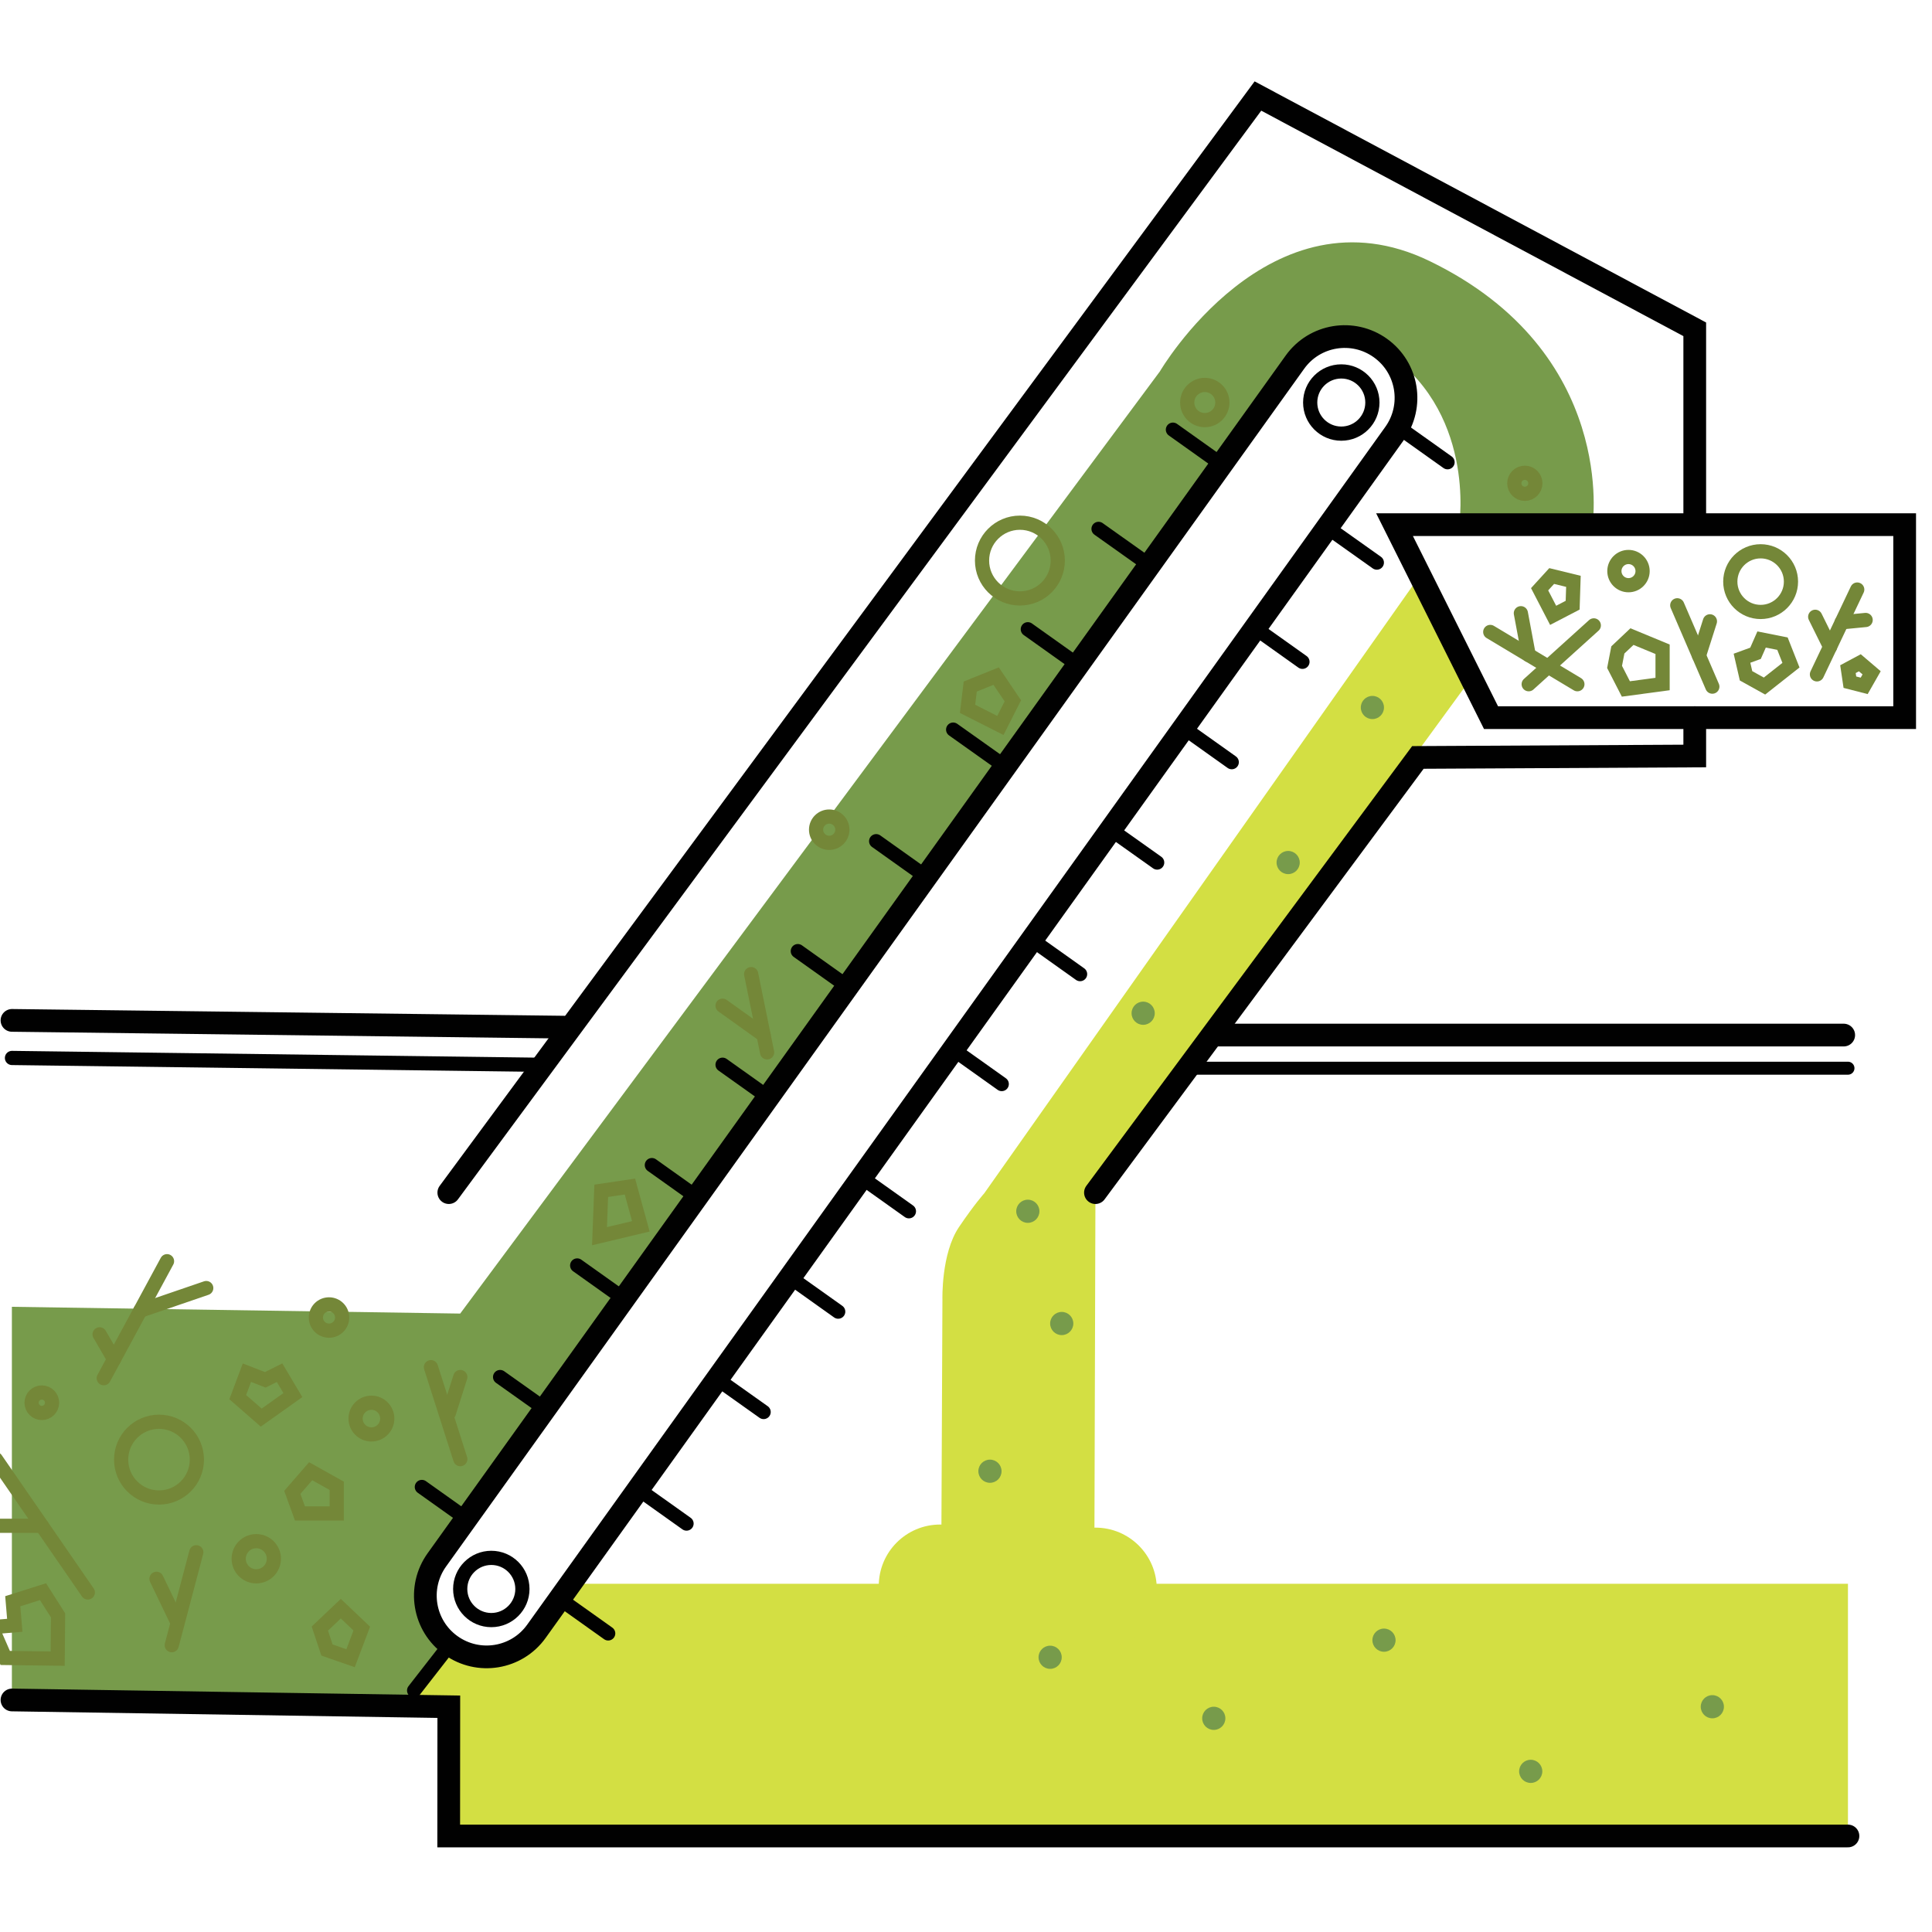 <?xml version="1.0" encoding="utf-8"?>
<!-- Generator: Adobe Illustrator 27.2.0, SVG Export Plug-In . SVG Version: 6.00 Build 0)  -->
<svg version="1.1" xmlns="http://www.w3.org/2000/svg" xmlns:xlink="http://www.w3.org/1999/xlink" x="0px" y="0px"
	 viewBox="0 0 200 200" style="enable-background:new 0 0 200 200;" xml:space="preserve">
<style type="text/css">
	.st0{fill:#779B4B;}
	.st1{fill:#D3DF43;}
	.st2{fill:none;stroke:#010101;stroke-width:2.352;stroke-linecap:round;stroke-miterlimit:10;}
	.st3{fill:none;stroke:#010101;stroke-width:1.47;stroke-linecap:round;stroke-miterlimit:10;}
	.st4{fill:none;stroke:#748738;stroke-width:1.47;stroke-linecap:round;stroke-miterlimit:10;}
	.st5{fill:none;stroke:#010101;stroke-width:1.346;stroke-linecap:round;stroke-miterlimit:10;}
</style>
<g id="Layer_2">
</g>
<g id="Layer_1">
	<g>
		<path class="st0" d="M151.06,54.31c0,0,1.82-12.04-8.17-18.28c0,0-5.3-3.49-8.85,1.46l-89.3,124.76c0,0-1.09,1.58-0.63,3.96
			c0.46,2.38,2.23,4.31,2.23,4.31l-4.79,6.15l-40.32-0.7v-40.69l46.41,0.7l72.43-97.53c0,0,11.37-19.45,27.93-11.42
			c19.51,9.46,16.86,27.28,16.86,27.28"/>
		<path class="st1" d="M152.31,70.2l-38.91,53.26l-0.12,40.49h78.02v26.12H46.45l0.01-13.39h-4.9l4.79-6.15l4.52,0.97l3.98-1.82
			l4.22-5.73h38.36l0.13-29.44c0,0-0.14-4.74,1.71-7.48c1.63-2.41,2.62-3.5,2.62-3.5l45.1-63.96"/>
		<polyline class="st2" points="1.24,175.98 46.46,176.68 46.45,190.06 191.3,190.06 		"/>
		<polyline class="st2" points="175.44,74.29 175.44,78.26 146.78,78.41 113.4,123.46 		"/>
		<polyline class="st2" points="46.46,123.46 130.22,9.94 175.44,34.09 175.44,53.2 		"/>
		<line class="st2" x1="1.24" y1="105.63" x2="58.35" y2="106.33"/>
		<line class="st2" x1="190.86" y1="107.15" x2="125.65" y2="107.15"/>
		<path class="st2" d="M46.68,170.33L46.68,170.33c-2.85-2.04-3.5-6-1.46-8.85l88.83-123.99c2.04-2.85,6-3.5,8.85-1.46l0,0
			c2.85,2.04,3.5,6,1.46,8.85L55.53,168.87C53.49,171.72,49.53,172.37,46.68,170.33z"/>
		<circle class="st3" cx="138.85" cy="41.67" r="3.22"/>
		<circle class="st3" cx="50.86" cy="164.49" r="3.22"/>
		<polygon class="st2" points="144.36,54.31 197.17,54.31 197.17,74.29 154.35,74.29 		"/>
		<line class="st4" x1="9.09" y1="164.85" x2="-0.43" y2="151.05"/>
		<line class="st4" x1="-1.85" y1="157.95" x2="4.33" y2="157.95"/>
		<polygon class="st4" points="1.32,165.76 1.53,168.25 -0.85,168.45 0.54,171.63 5.97,171.7 6.01,167.22 4.45,164.77 		"/>
		<line class="st4" x1="10.74" y1="142.67" x2="17.29" y2="130.56"/>
		<line class="st4" x1="21.35" y1="133.34" x2="14.52" y2="135.68"/>
		<line class="st4" x1="10.31" y1="138.13" x2="11.81" y2="140.71"/>
		<polygon class="st4" points="33.11,168.59 33.85,170.81 36.29,171.66 37.45,168.59 35.28,166.53 		"/>
		<polygon class="st4" points="25.56,142.1 24.61,144.63 27.04,146.75 30.32,144.42 28.94,142.1 27.46,142.84 		"/>
		<line class="st4" x1="20.32" y1="160.69" x2="17.78" y2="170.31"/>
		<line class="st4" x1="16.2" y1="163.44" x2="18.31" y2="167.83"/>
		<line class="st3" x1="43.67" y1="153.93" x2="48.28" y2="157.21"/>
		<line class="st3" x1="51.77" y1="142.55" x2="56.39" y2="145.83"/>
		<line class="st3" x1="59.75" y1="131" x2="64.36" y2="134.28"/>
		<line class="st3" x1="67.48" y1="120.61" x2="72.09" y2="123.89"/>
		<line class="st3" x1="74.8" y1="110.22" x2="79.41" y2="113.5"/>
		<polygon class="st4" points="32.16,152.3 34.86,153.81 34.86,156.67 31.05,156.67 30.26,154.49 		"/>
		<line class="st4" x1="47.65" y1="151.05" x2="44.61" y2="141.53"/>
		<line class="st4" x1="47.65" y1="142.55" x2="46.46" y2="146.29"/>
		<circle class="st4" cx="34.06" cy="136.39" r="1.36"/>
		<circle class="st4" cx="26.53" cy="161.36" r="1.82"/>
		<circle class="st4" cx="16.46" cy="151.1" r="3.92"/>
		<circle class="st4" cx="38.45" cy="146.85" r="1.64"/>
		<circle class="st4" cx="4.33" cy="145.21" r="1.06"/>
		<line class="st3" x1="82.59" y1="98.46" x2="87.2" y2="101.74"/>
		<line class="st3" x1="90.7" y1="87.08" x2="95.31" y2="90.36"/>
		<line class="st3" x1="98.67" y1="75.53" x2="103.29" y2="78.81"/>
		<line class="st3" x1="106.4" y1="65.14" x2="111.01" y2="68.42"/>
		<line class="st3" x1="113.72" y1="54.75" x2="118.34" y2="58.03"/>
		<line class="st3" x1="99.09" y1="108.94" x2="103.7" y2="112.22"/>
		<line class="st3" x1="107.2" y1="97.56" x2="111.81" y2="100.84"/>
		<line class="st3" x1="115.17" y1="86.01" x2="119.79" y2="89.29"/>
		<line class="st3" x1="122.9" y1="75.62" x2="127.51" y2="78.9"/>
		<line class="st3" x1="130.22" y1="65.23" x2="134.83" y2="68.51"/>
		<line class="st3" x1="58.35" y1="165.81" x2="62.96" y2="169.09"/>
		<line class="st3" x1="66.46" y1="154.44" x2="71.07" y2="157.72"/>
		<line class="st3" x1="74.43" y1="142.89" x2="79.05" y2="146.17"/>
		<line class="st3" x1="82.16" y1="132.5" x2="86.77" y2="135.78"/>
		<line class="st3" x1="89.48" y1="122.11" x2="94.09" y2="125.39"/>
		<line class="st3" x1="121.42" y1="44.48" x2="126.03" y2="47.76"/>
		<line class="st3" x1="137.91" y1="54.96" x2="142.53" y2="58.24"/>
		<line class="st3" x1="145.24" y1="44.57" x2="149.85" y2="47.85"/>
		<line class="st3" x1="46.35" y1="170.53" x2="42.87" y2="175"/>
		<polygon class="st4" points="62.24,123.27 62.06,127.97 66.34,126.95 65.21,122.83 		"/>
		<line class="st4" x1="77.76" y1="100.84" x2="79.41" y2="108.94"/>
		<line class="st4" x1="74.8" y1="104.11" x2="79.05" y2="107.15"/>
		<line class="st4" x1="154.27" y1="65.42" x2="163.29" y2="70.83"/>
		<line class="st4" x1="157.44" y1="63.48" x2="158.25" y2="67.81"/>
		<polygon class="st4" points="167.48,67.28 167.14,69.04 168.31,71.32 172.11,70.81 172.11,67.21 168.94,65.9 		"/>
		<line class="st4" x1="158.25" y1="70.83" x2="164.99" y2="64.74"/>
		<line class="st4" x1="188.09" y1="69.81" x2="192.26" y2="61.03"/>
		<line class="st4" x1="190.65" y1="64.42" x2="193.13" y2="64.18"/>
		<line class="st4" x1="187.91" y1="63.85" x2="189.45" y2="66.96"/>
		<polygon class="st4" points="191.3,69.27 191.5,70.62 192.98,71 193.75,69.65 192.53,68.61 		"/>
		<polygon class="st4" points="180.75,69.96 182.66,71.02 185.4,68.86 184.52,66.63 182.36,66.2 181.73,67.63 180.33,68.14 		"/>
		<line class="st4" x1="177.26" y1="71.08" x2="173.63" y2="62.66"/>
		<line class="st4" x1="177.01" y1="64.32" x2="175.88" y2="67.87"/>
		<polygon class="st4" points="103.12,69.99 104.85,72.55 103.56,75.1 100.16,73.38 100.44,71.07 		"/>
		<circle class="st4" cx="85.84" cy="85.89" r="1.36"/>
		<circle class="st4" cx="124.72" cy="41.67" r="1.82"/>
		<circle class="st4" cx="105.58" cy="58.03" r="3.92"/>
		<polygon class="st4" points="162.88,60.18 162.8,62.65 160.78,63.7 159.38,61 160.63,59.63 		"/>
		<circle class="st4" cx="157.85" cy="50.03" r="1.09"/>
		<circle class="st4" cx="168.58" cy="59.12" r="1.46"/>
		<circle class="st4" cx="182.26" cy="60.21" r="3.14"/>
		<path class="st4" d="M104.79,145.83"/>
		<circle class="st0" cx="109.91" cy="137.01" r="1.2"/>
		<circle class="st0" cx="102.48" cy="152.3" r="1.2"/>
		<circle class="st0" cx="142.07" cy="73.24" r="1.2"/>
		<circle class="st0" cx="133.35" cy="89.29" r="1.2"/>
		<circle class="st0" cx="118.34" cy="104.89" r="1.2"/>
		<circle class="st0" cx="106.4" cy="125.39" r="1.2"/>
		<circle class="st0" cx="108.71" cy="171.56" r="1.2"/>
		<circle class="st0" cx="177.26" cy="176.68" r="1.2"/>
		<circle class="st0" cx="143.27" cy="169.79" r="1.2"/>
		<circle class="st0" cx="158.46" cy="183.37" r="1.2"/>
		<circle class="st0" cx="125.65" cy="177.88" r="1.2"/>
		<circle class="st1" cx="113.4" cy="164.49" r="6.35"/>
		<circle class="st1" cx="97.32" cy="164.17" r="6.35"/>
		<line class="st5" x1="191.3" y1="110.58" x2="122.9" y2="110.58"/>
		<line class="st3" x1="55.42" y1="110.22" x2="1.24" y2="109.52"/>
	</g>
</g>
</svg>
